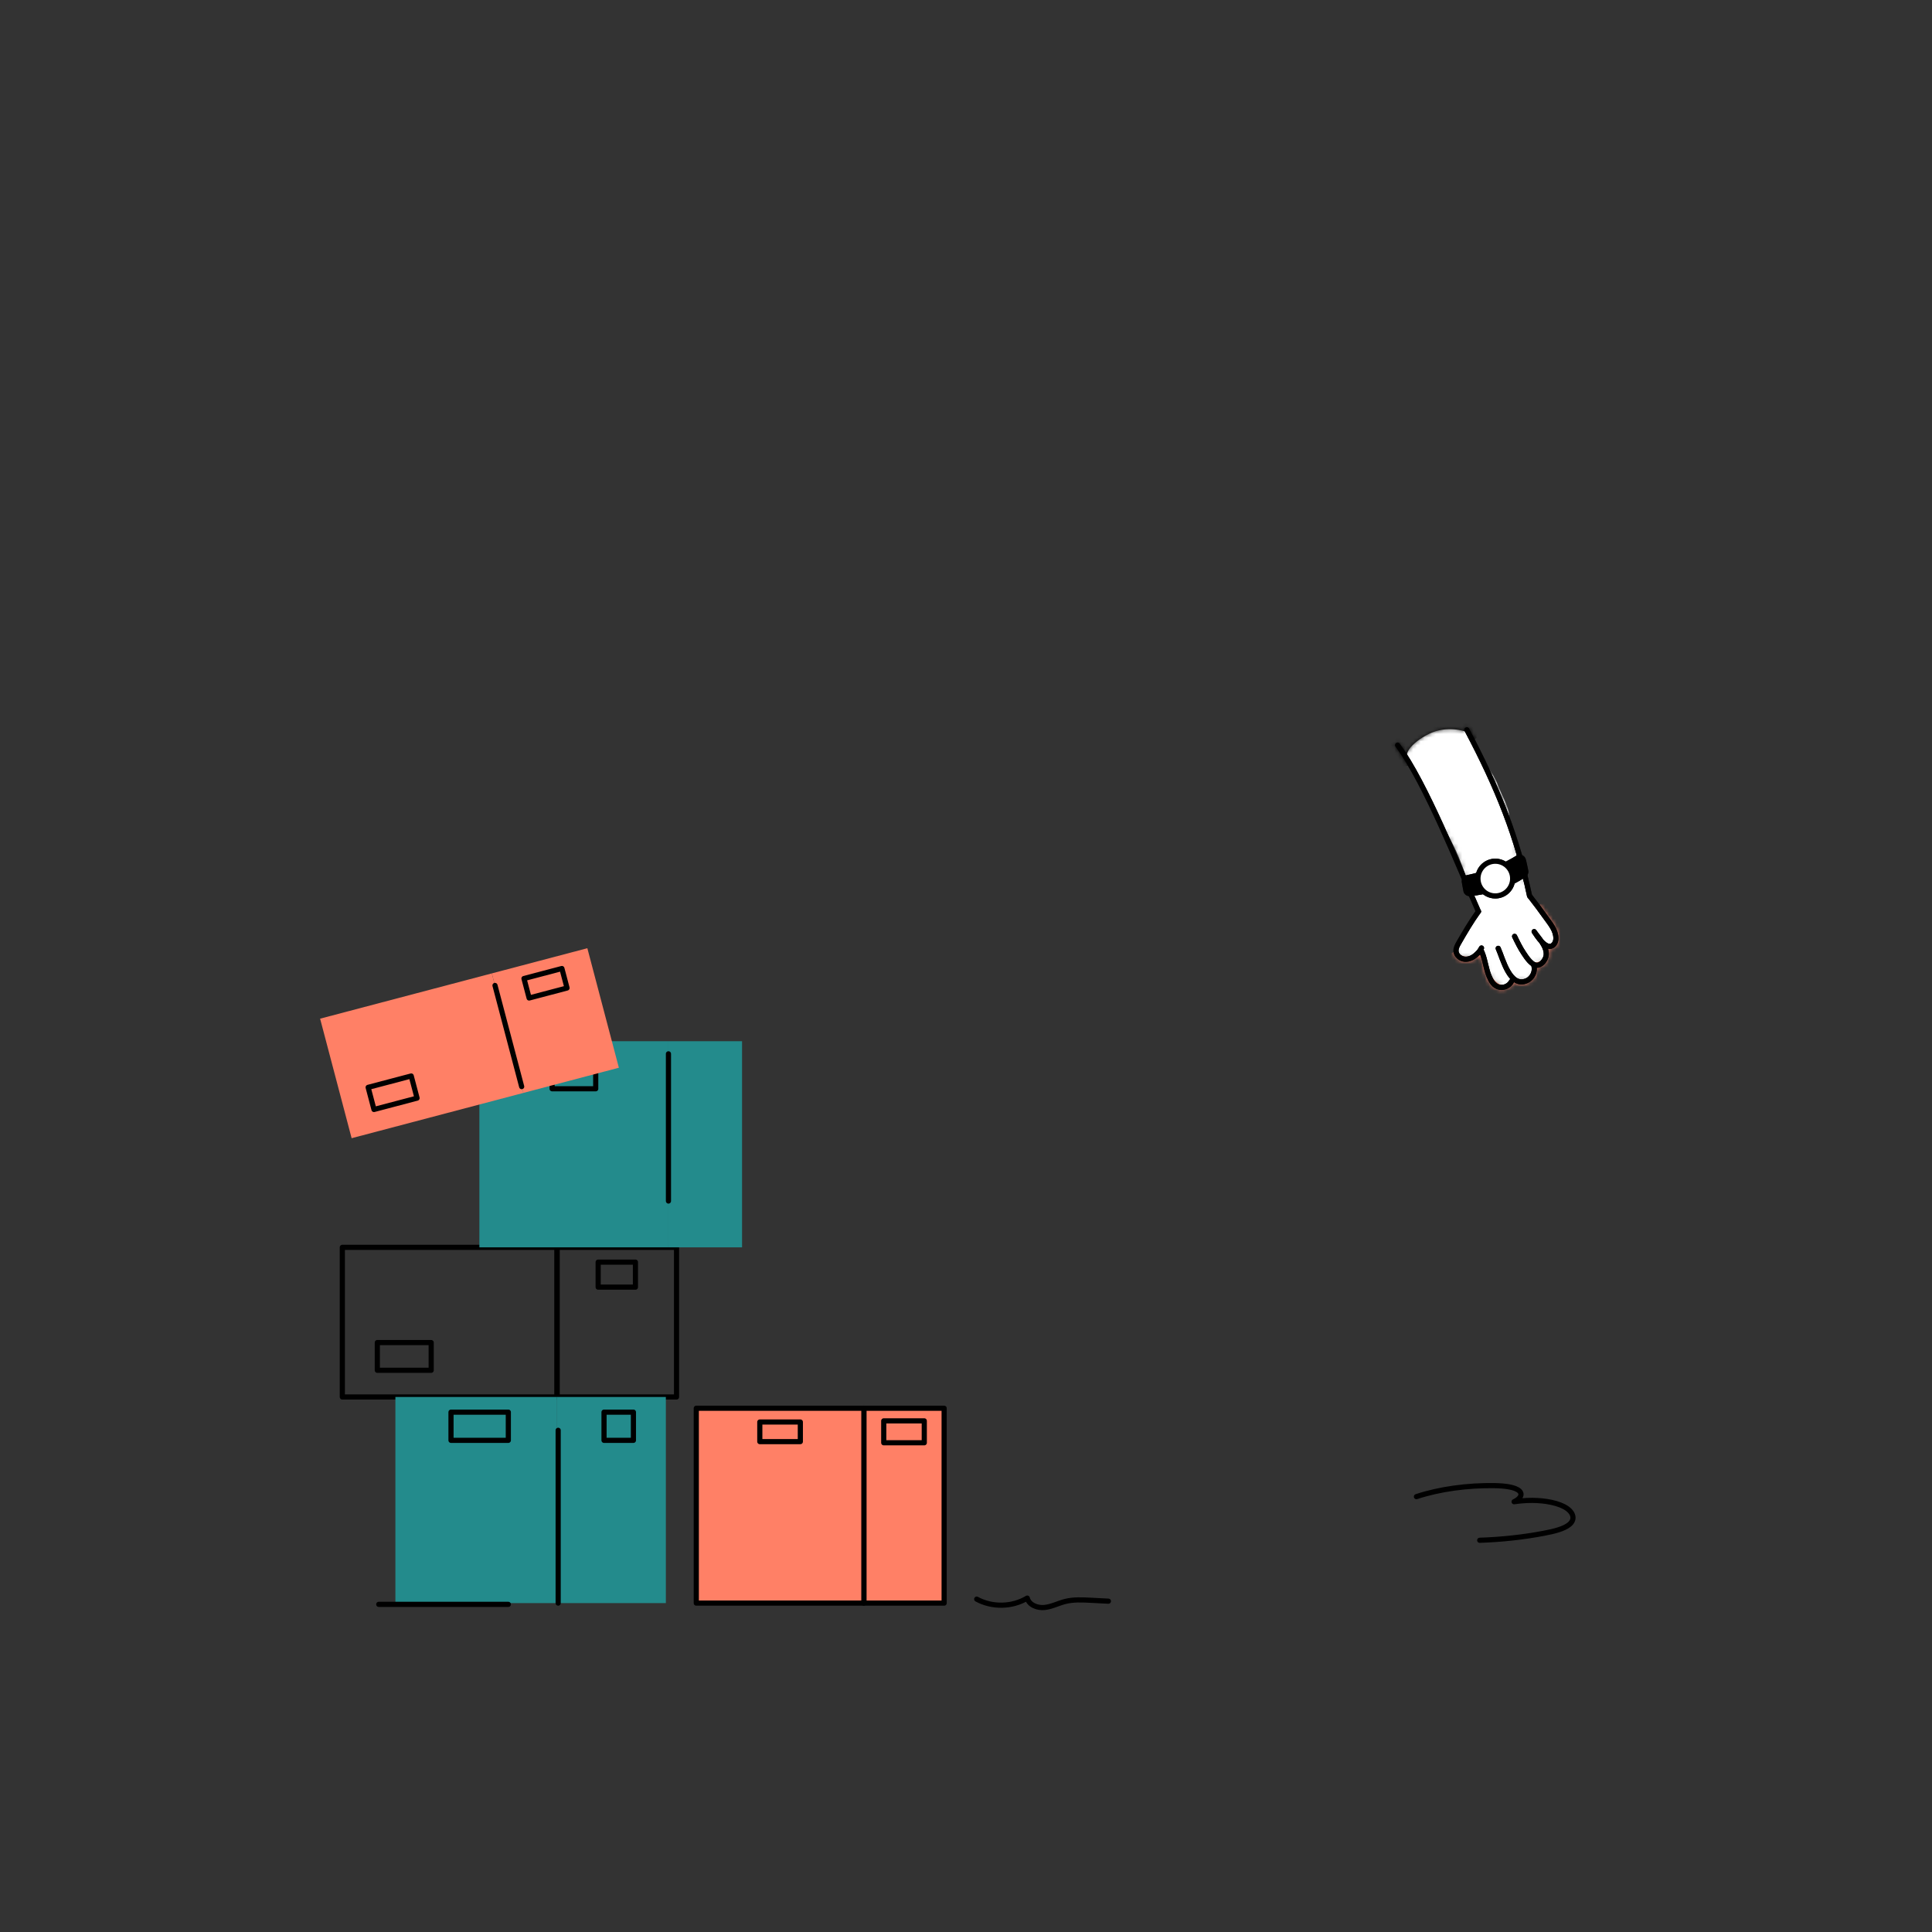 <svg xmlns="http://www.w3.org/2000/svg" xmlns:xlink="http://www.w3.org/1999/xlink" viewBox="0 0 512 512" width="512" height="512" preserveAspectRatio="xMidYMid meet" style="width: 100%; height: 100%; transform: translate3d(0px, 0px, 0px); content-visibility: visible;"><rect x="0" y="0" width="512" height="512" fill="#333333" stroke="none"/><defs><clipPath id="__lottie_element_65309"><rect width="512" height="512" x="0" y="0"/></clipPath><g id="__lottie_element_65313"><g transform="matrix(1,0,0,1,256,256)" opacity="1" style="display: block;"><g opacity="1" transform="matrix(1,0,0,1,-0,-0)"><g opacity="1" transform="matrix(1,0,-0,1,-0,-0)"><g opacity="1" transform="matrix(1,0,0,1,0,0)"><path fill="rgb(255,255,255)" fill-opacity="1" d=" M155.207,-11.113 C153.792,-13.314 151.912,-15.182 150.419,-17.331 C146.552,-22.897 145.839,-30.119 144.557,-36.489 C144.5,-36.772 144.256,-37.52 143.885,-38.563 C144.476,-41.37 142.011,-45.053 141.037,-47.789 C140.357,-49.7 139.072,-51.546 137.879,-53.379 C137.023,-55.201 136.306,-56.51 135.9,-56.828 C135.39,-57.863 134.812,-58.971 134.402,-59.956 C134.12,-60.634 134.315,-61.092 133.842,-61.561 C133.477,-61.923 132.488,-62.098 132.001,-62.238 C131.079,-62.504 130.129,-62.67 129.171,-62.734 C127.44,-62.85 125.686,-62.635 124.042,-62.08 C121.529,-61.232 115.376,-57.54 117.071,-54.447 C119.311,-50.359 121.663,-46.366 123.785,-42.203 C124.904,-40.009 125.859,-37.249 127.517,-35.249 C128.071,-34.147 128.626,-33.045 129.18,-31.943 C131.231,-27.866 132.335,-23.976 134.008,-19.807 C134.647,-18.215 135.349,-16.544 135.113,-14.845 C134.934,-13.558 134.233,-12.411 133.548,-11.307 C132.702,-9.944 131.856,-8.581 131.01,-7.218 C130.431,-6.286 129.829,-5.206 130.129,-4.15 C130.486,-2.893 132.035,-2.301 133.318,-2.551 C134.601,-2.801 135.668,-3.659 136.677,-4.489 C137.292,-2.209 137.915,0.091 139.018,2.179 C139.487,3.066 140.06,3.931 140.883,4.504 C141.706,5.078 142.824,5.312 143.731,4.883 C144.638,4.454 145.172,3.256 144.696,2.373 C145.65,3.657 147.65,4.008 148.984,3.125 C150.318,2.242 150.777,0.264 149.967,-1.116 C151.152,-0.709 152.581,-1.181 153.291,-2.213 C154.001,-3.245 153.93,-4.749 153.126,-5.71 C154.238,-4.903 155.935,-5.912 156.256,-7.247 C156.577,-8.582 155.949,-9.958 155.207,-11.113z"/></g><g opacity="1" transform="matrix(1,0,0,1,0,0)"><path fill="rgb(0,0,0)" fill-opacity="1" d=" M133.577,-18.509 C138.761,-19.018 144.067,-20.652 148.349,-23.654 C148.864,-24.015 149.132,-24.654 149.02,-25.272 C148.845,-26.236 148.598,-27.224 148.377,-28.204 C148.127,-29.314 146.863,-29.85 145.893,-29.255 C141.847,-26.772 137.366,-25.009 132.745,-24.083 C131.84,-23.902 131.23,-23.054 131.396,-22.146 C131.534,-21.395 131.668,-20.6 131.806,-19.857 C131.961,-19.022 132.732,-18.426 133.577,-18.509z"/></g><g opacity="1" transform="matrix(1,0,0,1,0,0)"><path fill="rgb(255,255,255)" fill-opacity="1" d=" M136.562,-20.45 C138.063,-18.401 140.94,-17.958 142.989,-19.459 C145.038,-20.96 145.481,-23.838 143.98,-25.887 C142.479,-27.936 139.602,-28.379 137.553,-26.878 C135.504,-25.377 135.061,-22.499 136.562,-20.45z"/><path stroke-linecap="round" stroke-linejoin="round" fill-opacity="0" stroke="rgb(0,0,0)" stroke-opacity="1" stroke-width="1.367" d=" M136.562,-20.45 C138.063,-18.401 140.94,-17.958 142.989,-19.459 C145.038,-20.96 145.481,-23.838 143.98,-25.887 C142.479,-27.936 139.602,-28.379 137.553,-26.878 C135.504,-25.377 135.061,-22.499 136.562,-20.45z"/></g><g opacity="1" transform="matrix(1,0,0,1,0,0)"><g opacity="1" transform="matrix(1,0,0,1,0,0)"><path stroke-linecap="round" stroke-linejoin="round" fill-opacity="0" stroke="rgb(0,0,0)" stroke-opacity="1" stroke-width="1.367" d=" M114.381,-58.524 C121.889,-48.419 130.759,-25.785 135.797,-14.455"/></g><g opacity="1" transform="matrix(1,0,0,1,0,0)"><path stroke-linecap="round" stroke-linejoin="round" fill-opacity="0" stroke="rgb(0,0,0)" stroke-opacity="1" stroke-width="1.367" d=" M149.355,-18.554 C146.066,-34.224 140.922,-47.111 132.733,-62.6"/></g><g opacity="1" transform="matrix(1,0,0,1,0,0)"><path stroke-linecap="round" stroke-linejoin="round" fill-opacity="0" stroke="rgb(0,0,0)" stroke-opacity="1" stroke-width="1.367" d=" M135.797,-14.455 C133.89,-11.808 132.22,-8.972 130.599,-6.147 C130.199,-5.45 129.792,-4.694 129.86,-3.893 C129.956,-2.766 131.044,-1.89 132.171,-1.794 C133.298,-1.698 134.404,-2.248 135.227,-3.024 C136.05,-3.8 136.033,-3.795 136.61,-4.768"/></g><g opacity="1" transform="matrix(1,0,0,1,0,0)"><path stroke-linecap="round" stroke-linejoin="round" fill-opacity="0" stroke="rgb(0,0,0)" stroke-opacity="1" stroke-width="1.367" d=" M149.554,-18.329 C150.963,-16.53 152.33,-14.698 153.656,-12.837 C154.829,-11.189 156.309,-9.502 156.336,-7.364 C156.346,-6.589 156.03,-5.762 155.359,-5.372 C153.573,-4.334 151.358,-7.937 150.567,-9.108 C151.767,-7.332 153.933,-5.286 153.766,-2.955 C153.687,-1.851 152.751,-0.454 151.596,-0.222 C150.032,0.092 148.563,-2.265 147.83,-3.351 C146.874,-4.767 146.127,-6.312 145.384,-7.85"/></g><g opacity="1" transform="matrix(1,0,0,1,0,0)"><path stroke-linecap="round" stroke-linejoin="round" fill-opacity="0" stroke="rgb(0,0,0)" stroke-opacity="1" stroke-width="1.367" d=" M150.501,-0.095 C150.93,1.422 150.121,3.192 148.692,3.858 C144.119,5.991 142.29,-1.938 141.037,-4.677"/></g><g opacity="1" transform="matrix(1,0,0,1,0,0)"><path stroke-linecap="round" stroke-linejoin="round" fill-opacity="0" stroke="rgb(0,0,0)" stroke-opacity="1" stroke-width="1.367" d=" M144.557,4.102 C144.171,4.829 143.468,5.38 142.669,5.579 C140.913,6.017 139.723,4.98 138.99,3.523 C137.753,1.065 137.761,-1.242 136.692,-3.778"/></g></g></g></g></g></g><filter id="__lottie_element_65331" filterUnits="objectBoundingBox" x="0%" y="0%" width="100%" height="100%"><feComponentTransfer in="SourceGraphic"><feFuncA type="table" tableValues="1.0 0.0"/></feComponentTransfer></filter><mask id="__lottie_element_65313_2" mask-type="alpha"><g filter="url(#__lottie_element_65331)"><rect width="512" height="512" x="0" y="0" fill="#ffffff" opacity="0"/><use xmlns:ns1="http://www.w3.org/1999/xlink" ns1:href="#__lottie_element_65313"/></g></mask></defs><g clip-path="url(#__lottie_element_65309)"><g mask="url(#__lottie_element_65313_2)" style="display: block;"><g transform="matrix(1,0,0,1,256,256)" opacity="1"><g opacity="1" transform="matrix(1,0,0,1,0,0)"><path stroke-linecap="round" stroke-linejoin="round" fill-opacity="0" stroke="rgb(0,0,0)" stroke-opacity="1" stroke-width="1.367" d=" M12.314,-67.228 C12.314,-67.228 25.067,-107.888 55.916,-110.84"/></g><g opacity="1" transform="matrix(1,0,0,1,0,0)"><path stroke-linecap="round" stroke-linejoin="round" fill-opacity="0" stroke="rgb(0,0,0)" stroke-opacity="1" stroke-width="1.367" d=" M18.862,-71.038 C21.325,-70.077 27.016,-67.239 27.097,-67.198 C31.51,-64.816 34.793,-60.792 38.826,-56.894"/></g><g opacity="1" transform="matrix(1,0,0,1,0,0)"><path stroke-linecap="round" stroke-linejoin="round" fill-opacity="0" stroke="rgb(0,0,0)" stroke-opacity="1" stroke-width="1.367" d=" M45.35,-87.605 C40.41,-61.915 39.895,-52.467 28.864,-28.74 C30.014,-28.199 31.151,-27.657 32.302,-27.116 C51.617,-18.02 78.234,-8.119 107.311,-14.116 C104.748,-20.312 94.91,-58.523 99.992,-77.034"/></g><g opacity="1" transform="matrix(1,0,0,1,0,0)"><path stroke-linecap="round" stroke-linejoin="round" fill-opacity="0" stroke="rgb(0,0,0)" stroke-opacity="1" stroke-width="1.367" d=" M101.054,-105.417 C94.977,-107.539 88.174,-108.778 80.522,-108.957"/></g><g opacity="1" transform="matrix(1,0,0,1,0,0)"><path stroke-linecap="round" stroke-linejoin="round" fill-opacity="0" stroke="rgb(0,0,0)" stroke-opacity="1" stroke-width="1.367" d=" M78.007,-100.436 C71.481,-96.068 62.284,-96.14 55.827,-100.61"/></g><g opacity="1" transform="matrix(1,0,0,1,0,0)"><path stroke-linecap="round" stroke-linejoin="round" fill-opacity="0" stroke="rgb(0,0,0)" stroke-opacity="1" stroke-width="1.367" d=" M75.612,-112.498 C76.445,-112.536 77.188,-112.569 78.009,-112.424 C78.83,-112.28 79.642,-111.936 80.204,-111.32 C81.256,-110.166 80.809,-108.847 79.922,-107.767 C79.339,-107.057 78.528,-106.575 77.705,-106.167 C72.466,-103.572 66.251,-103.532 60.567,-104.9 C59.503,-105.156 58.434,-105.466 57.51,-106.053 C56.405,-106.755 55.476,-108.143 55.474,-109.493 C55.472,-110.886 56.925,-112.101 58.086,-112.6 C59.421,-113.174 60.916,-113.236 62.369,-113.223"/></g><g opacity="1" transform="matrix(1,0,0,1,0,0)"><path stroke-linecap="round" stroke-linejoin="round" fill-opacity="0" stroke="rgb(0,0,0)" stroke-opacity="1" stroke-width="1.367" d=" M24.95,-79.621 C24.95,-79.621 36.131,-74.888 41.536,-67.228"/></g><g opacity="1" transform="matrix(1,0,0,1,0,0)"><path stroke-linecap="round" stroke-linejoin="round" fill-opacity="0" stroke="rgb(0,0,0)" stroke-opacity="1" stroke-width="1.367" d=" M98.276,-114.45 C111.852,-111.335 124.234,-103.265 132.564,-92.102"/></g><g opacity="1" transform="matrix(1,0,0,1,0,0)"><path stroke-linecap="round" stroke-linejoin="round" fill-opacity="0" stroke="rgb(0,0,0)" stroke-opacity="1" stroke-width="1.367" d=" M115.376,-118.376 C120.817,-116.175 125.543,-112.242 128.695,-107.291"/></g><g opacity="1" transform="matrix(0.997,-0.076,0.076,0.997,1.228,7.853)"><g opacity="1" transform="matrix(1,0,0,1,0,0)"><path stroke-linecap="round" stroke-linejoin="round" fill-opacity="0" stroke="rgb(0,0,0)" stroke-opacity="1" stroke-width="1.367" d=" M62.296,-5.109 C60.847,31.079 60.391,84.28 63.866,120.093 C64.046,121.964 64.884,123.676 66.265,124.843 C71.204,129.016 77.576,131.457 84.206,131.626 C90.181,131.79 95.296,129.36 100.627,126.615 C103.33,125.215 105.117,122.459 105.214,119.483 C105.214,119.483 102.448,-13.255 102.448,-13.255"/></g><g opacity="1" transform="matrix(0.986,-0.167,0.167,0.986,-21.055,16.405)"><g opacity="1" transform="matrix(1,0,0,1,0,0)"><path stroke-linecap="round" stroke-linejoin="round" fill-opacity="0" stroke="rgb(0,0,0)" stroke-opacity="1" stroke-width="1.367" d=" M64.017,145.443 C64.017,145.443 64.018,145.443 64.006,145.446"/></g><g opacity="1" transform="matrix(1,0,0,1,0,0)"><path stroke-linecap="round" stroke-linejoin="round" fill-opacity="0" stroke="rgb(0,0,0)" stroke-opacity="1" stroke-width="1.367" d=" M96.417,136.953 C97.199,137.473 97.942,137.829 98.373,138.74 C99.023,140.114 99.89,142.03 100.268,143.398 C100.782,145.26 100.557,145.764 98.844,146.552 C97.132,147.34 94.993,147.653 93.034,147.865 C89.062,148.295 84.641,148.875 81.113,146.869 C78.006,145.102 79.027,142.386 79.024,139.509 C79.023,138.706 79.308,138.173 79.662,137.517 C80.016,136.861 80.995,136.608 82.298,136.47"/></g><g opacity="1" transform="matrix(1,0,0,1,0,0)"><path stroke-linecap="round" stroke-linejoin="round" fill-opacity="0" stroke="rgb(0,0,0)" stroke-opacity="1" stroke-width="1.367" d=" M100.705,144.673 C103.738,146.697 107.082,150.65 108.044,154.254 C108.997,157.821 105.3,160.807 102.327,162.192 C97.917,164.246 93.614,163.885 88.988,164.204 C82.551,164.648 76.477,167.19 71.113,168.896 C66.786,170.272 61.842,171.43 57.323,170.338 C53.239,169.351 47.979,165.909 47.361,161.448 C46.907,158.169 48.709,154.698 51.652,153.183 C55.538,151.183 60.207,152.603 64.577,152.682 C70.056,152.781 75.539,150.565 79.411,146.687"/></g><g opacity="1" transform="matrix(1,0,0,1,0,0)"><path stroke-linecap="round" stroke-linejoin="round" fill-opacity="0" stroke="rgb(0,0,0)" stroke-opacity="1" stroke-width="1.367" d=" M107.739,158.949 C108.72,162.184 107.347,164.661 104.666,166.385 C102.225,167.954 98.925,168.946 96.045,169.208 C92.876,169.496 89.72,168.789 86.551,168.843 C82.404,168.914 78.394,170.268 74.504,171.707 C67.457,174.314 60.311,177.111 53.361,172.648 C50.069,170.534 49.179,168.837 49.022,165.158"/></g><g opacity="1" transform="matrix(1,0,0,1,0,0)"><path stroke-linecap="round" stroke-linejoin="round" fill-opacity="0" stroke="rgb(0,0,0)" stroke-opacity="1" stroke-width="1.367" d=" M75.192,153.85 C73.644,153.308 72.827,152.582 72.255,151.033"/></g><g opacity="1" transform="matrix(1,0,0,1,0,0)"><path stroke-linecap="round" stroke-linejoin="round" fill-opacity="0" stroke="rgb(0,0,0)" stroke-opacity="1" stroke-width="1.367" d=" M69.447,156.167 C67.588,154.871 67.705,154.654 67.926,152.456"/></g><g opacity="1" transform="matrix(1,0,0,1,0,0)"><path stroke-linecap="round" stroke-linejoin="round" fill-opacity="0" stroke="rgb(0,0,0)" stroke-opacity="1" stroke-width="1.367" d=" M72.255,151.033 C72.225,151.064 72.296,150.999 72.255,151.033 C69.319,153.646 64.61,150.365 61.625,149.2 C60.26,148.662 59.531,148.324 58.707,147.355 C58.676,147.325 58.656,147.294 58.636,147.261 C57.881,146.326 58.011,145.275 58.926,144.537 C59.885,143.777 61.046,144.066 62.087,144.53 C62.733,144.826 63.378,145.121 64.006,145.446 C64.018,145.443 64.017,145.443 64.017,145.443 C66.584,146.716 69.884,149.432 72.255,151.033z"/></g><g opacity="1" transform="matrix(1,0,0,1,0,0)"><path stroke-linecap="round" stroke-linejoin="round" fill-opacity="0" stroke="rgb(0,0,0)" stroke-opacity="1" stroke-width="1.367" d=" M72.221,150.389 C71.943,150.194 71.652,150.002 71.374,149.807 C71.487,149.707 71.588,149.611 71.684,149.491 C71.861,149.783 72.041,150.086 72.221,150.389z"/></g><g opacity="1" transform="matrix(1,0,0,1,0,0)"><path stroke-linecap="round" stroke-linejoin="round" fill-opacity="0" stroke="rgb(0,0,0)" stroke-opacity="1" stroke-width="1.367" d=" M72.255,151.033 C71.194,149.134 69.831,145.68 69.317,143.644 C69.07,142.667 68.881,141.676 68.763,140.62 C68.672,139.841 68.714,138.946 69.728,138.862 C70.734,138.793 71.452,139.355 71.795,140.483 C72.011,141.16 72.238,141.883 72.438,142.6 C73.138,145.024 74.095,149.063 72.255,151.033z"/></g><g opacity="1" transform="matrix(1,0,0,1,0,0)"><path stroke-linecap="round" stroke-linejoin="round" fill-opacity="0" stroke="rgb(0,0,0)" stroke-opacity="1" stroke-width="1.367" d=" M81.07,131.375 C81.681,134.164 81.885,137.296 83.943,138.82 C84.373,139.141 84.903,139.413 85.547,139.648 C88.366,140.679 94.877,140.634 95.658,136.826 C95.754,136.386 95.776,135.778 95.772,135.114 C95.77,133.539 95.773,130.503 95.504,129.095"/></g></g><g opacity="1" transform="matrix(1,0,0,1,0,0)"><path stroke-linecap="round" stroke-linejoin="round" fill-opacity="0" stroke="rgb(0,0,0)" stroke-opacity="1" stroke-width="1.367" d=" M63.551,114.732 C71.524,118.102 80.758,118.379 88.919,115.493"/></g></g><g opacity="1" transform="matrix(1,0,0,1,0,0)"><g opacity="1" transform="matrix(1,0,0,1,0,0)"><path stroke-linecap="round" stroke-linejoin="round" fill-opacity="0" stroke="rgb(0,0,0)" stroke-opacity="1" stroke-width="1.367" d=" M31.238,-27.619 C21.284,7.927 3.898,74.966 -1.181,111.039 C-1.448,112.923 -0.873,114.652 0.031,116.176 C6.502,127.084 24.16,125.937 29.992,124.192 C32.951,123.299 35.34,120.897 36.137,117.97 C36.137,117.97 53.992,43.755 53.992,43.755 C57.634,27.218 62.162,12.116 62.162,12.116"/></g><g opacity="1" transform="matrix(1,0,0,1,0,0)"><g opacity="1" transform="matrix(1,0,0,1,0,0)"><path stroke-linecap="round" stroke-linejoin="round" fill-opacity="0" stroke="rgb(0,0,0)" stroke-opacity="1" stroke-width="1.367" d=" M-11.752,131.482 C-11.752,131.482 -11.752,131.483 -11.764,131.482"/></g><g opacity="1" transform="matrix(1,0,0,1,0,0)"><path stroke-linecap="round" stroke-linejoin="round" fill-opacity="0" stroke="rgb(0,0,0)" stroke-opacity="1" stroke-width="1.367" d=" M21.74,131.756 C22.359,132.462 22.983,133 23.161,133.992 C23.429,135.488 23.766,137.564 23.773,138.983 C23.783,140.915 23.433,141.343 21.574,141.656 C19.715,141.969 17.57,141.712 15.623,141.404 C11.677,140.78 7.258,140.185 4.377,137.327 C1.839,134.809 3.534,132.455 4.283,129.677 C4.492,128.901 4.907,128.461 5.42,127.92 C5.933,127.379 6.618,127.47 7.293,127.539"/></g><g opacity="1" transform="matrix(1,0,0,1,0,0)"><path stroke-linecap="round" stroke-linejoin="round" fill-opacity="0" stroke="rgb(0,0,0)" stroke-opacity="1" stroke-width="1.367" d=" M23.862,140.328 C26.26,143.075 28.455,147.764 28.442,151.494 C28.429,155.186 24.08,157.102 20.848,157.662 C16.055,158.492 11.996,157.02 7.447,156.118 C1.118,154.864 -5.41,155.729 -11.033,155.974 C-15.569,156.171 -20.645,155.998 -24.721,153.763 C-28.405,151.743 -32.582,147.046 -32.013,142.578 C-31.594,139.294 -28.947,136.414 -25.71,135.721 C-21.436,134.806 -17.302,137.398 -13.104,138.616 C-7.842,140.143 -1.97,139.437 2.781,136.706"/></g><g opacity="1" transform="matrix(1,0,0,1,0,0)"><path stroke-linecap="round" stroke-linejoin="round" fill-opacity="0" stroke="rgb(0,0,0)" stroke-opacity="1" stroke-width="1.367" d=" M26.92,155.946 C27.022,159.325 25.048,161.358 22.01,162.321 C19.244,163.198 15.799,163.292 12.951,162.792 C9.817,162.242 6.955,160.735 3.882,159.959 C-0.14,158.943 -4.363,159.203 -8.494,159.575 C-15.978,160.249 -23.607,161.082 -29.149,154.957 C-31.774,152.056 -32.189,150.185 -31.379,146.593"/></g><g opacity="1" transform="matrix(1,0,0,1,0,0)"><path stroke-linecap="round" stroke-linejoin="round" fill-opacity="0" stroke="rgb(0,0,0)" stroke-opacity="1" stroke-width="1.367" d=" M-3.163,142.517 C-4.516,141.589 -5.115,140.675 -5.262,139.031"/></g><g opacity="1" transform="matrix(1,0,0,1,0,0)"><path stroke-linecap="round" stroke-linejoin="round" fill-opacity="0" stroke="rgb(0,0,0)" stroke-opacity="1" stroke-width="1.367" d=" M-9.314,143.253 C-10.769,141.516 -10.6,141.338 -9.812,139.274"/></g><g opacity="1" transform="matrix(1,0,0,1,0,0)"><path stroke-linecap="round" stroke-linejoin="round" fill-opacity="0" stroke="rgb(0,0,0)" stroke-opacity="1" stroke-width="1.367" d=" M-5.262,139.031 C-5.299,139.053 -5.213,139.009 -5.262,139.031 C-8.779,140.786 -12.466,136.389 -15.043,134.484 C-16.22,133.608 -16.836,133.09 -17.378,131.94 C-17.4,131.903 -17.411,131.866 -17.422,131.83 C-17.906,130.73 -17.506,129.75 -16.43,129.277 C-15.306,128.794 -14.26,129.376 -13.377,130.096 C-12.831,130.55 -12.285,131.005 -11.764,131.482 C-11.752,131.483 -11.752,131.482 -11.752,131.482 C-9.607,133.381 -7.132,136.866 -5.262,139.031z"/></g><g opacity="1" transform="matrix(1,0,0,1,0,0)"><path stroke-linecap="round" stroke-linejoin="round" fill-opacity="0" stroke="rgb(0,0,0)" stroke-opacity="1" stroke-width="1.367" d=" M-5.127,138.401 C-5.345,138.14 -5.574,137.879 -5.792,137.618 C-5.657,137.551 -5.534,137.484 -5.41,137.393 C-5.315,137.721 -5.221,138.061 -5.127,138.401z"/></g><g opacity="1" transform="matrix(1,0,0,1,0,0)"><path stroke-linecap="round" stroke-linejoin="round" fill-opacity="0" stroke="rgb(0,0,0)" stroke-opacity="1" stroke-width="1.367" d=" M-5.262,139.031 C-5.789,136.92 -6.203,133.231 -6.167,131.131 C-6.15,130.123 -6.073,129.118 -5.911,128.068 C-5.796,127.292 -5.521,126.439 -4.52,126.623 C-3.531,126.819 -2.984,127.549 -2.948,128.727 C-2.917,129.437 -2.887,130.194 -2.881,130.939 C-2.839,133.462 -2.971,137.61 -5.262,139.031z"/></g><g opacity="1" transform="matrix(1,0,0,1,0,0)"><path stroke-linecap="round" stroke-linejoin="round" fill-opacity="0" stroke="rgb(0,0,0)" stroke-opacity="1" stroke-width="1.367" d=" M8.431,123.146 C8.292,125.998 7.624,128.289 9.212,130.298 C9.543,130.72 9.984,131.121 10.544,131.516 C12.996,133.248 19.292,134.907 21.041,131.435 C21.249,131.035 21.428,130.453 21.598,129.812 C22.008,128.292 22.252,126.662 22.64,125.681"/></g></g><g opacity="1" transform="matrix(1,0,0,1,0,0)"><path stroke-linecap="round" stroke-linejoin="round" fill-opacity="0" stroke="rgb(0,0,0)" stroke-opacity="1" stroke-width="1.367" d=" M-0.418,105.971 C4.972,109.498 11.309,111.564 17.742,111.891"/></g></g><g opacity="1" transform="matrix(0.999,0.046,-0.046,0.999,-2.782,-1.613)"><g opacity="1" transform="matrix(1,0,0,1,0,0)"><path stroke-linecap="round" stroke-linejoin="round" fill-opacity="0" stroke="rgb(0,0,0)" stroke-opacity="1" stroke-width="1.367" d=" M-27.59,-68.588 C-20.031,-62.97 -12.38,-57.469 -4.487,-52.328 C-0.572,-49.778 3.471,-47.45 7.429,-44.973 C10.794,-42.867 14.519,-40.31 18.721,-41.215 C22.884,-42.111 25.483,-46.145 27.618,-49.829 C29.757,-53.518 31.895,-57.209 34.034,-60.898"/></g><g opacity="1" transform="matrix(0.999,0.04,-0.04,0.999,-3.027,1.167)"><g opacity="1" transform="matrix(1,0,0,1,0,0)"><path stroke-linecap="round" stroke-linejoin="round" fill-opacity="0" stroke="rgb(0,0,0)" stroke-opacity="1" stroke-width="1.367" d=" M-40.76,-77.71 C-37.9,-77.2 -34.06,-77.91 -32.26,-78.21"/></g><g opacity="1" transform="matrix(1,0,0,1,0,0)"><path stroke-linecap="round" stroke-linejoin="round" fill-opacity="0" stroke="rgb(0,0,0)" stroke-opacity="1" stroke-width="1.367" d=" M-40.163,-77.892 C-41.056,-77.853 -41.915,-78.24 -42.802,-78.368 C-43.689,-78.496 -44.767,-78.239 -45.079,-77.397 C-45.369,-76.615 -44.85,-75.759 -44.27,-75.152 C-42.426,-73.223 -40.137,-72.731 -37.62,-72.481 C-32.072,-71.93 -26.738,-73.244 -21.174,-73.159"/></g><g opacity="1" transform="matrix(1,0,0,1,0,0)"><path fill="rgb(35,139,140)" fill-opacity="1" d=" M45.24,-34.15 C45.24,-34.15 -15.31,-31.95 -15.31,-31.95 C-28.28,-41.58 -35.07,-60.59 -38.6,-78.49 C-38.46,-78.63 -38.33,-78.79 -38.23,-78.97 C-37.56,-80.13 -38.14,-81.72 -39.17,-82.6 C-39.24,-82.66 -39.31,-82.72 -39.39,-82.77 C-39.47,-83.21 -39.54,-83.65 -39.61,-84.09 C-39.37,-84.23 -39.14,-84.42 -38.92,-84.67 C-37.95,-85.76 -37.85,-87.5 -38.6,-88.77 C-39.12,-89.66 -39.71,-90.31 -40.58,-90.7 C-40.59,-90.76 -40.6,-90.82 -40.6,-90.87 C-39.48,-90.69 -38.61,-90.73 -37.84,-91.67 C-36.82,-92.94 -36.81,-94.95 -37.84,-96.25 C-38.66,-97.3 -40.08,-97.8 -41.37,-97.59 C-42.63,-110.47 -42.42,-119.88 -42.42,-119.88 C-42.42,-119.88 21.59,-119.88 21.59,-119.88 C16.06,-89.87 27.77,-61.7 45.24,-34.15z"/></g><g opacity="1" transform="matrix(1,0,0,1,0,0)"><path stroke-linecap="round" stroke-linejoin="round" fill-opacity="0" stroke="rgb(0,0,0)" stroke-opacity="1" stroke-width="1.367" d=" M-42.946,-78.23 C-42.136,-77.896 -41.269,-77.65 -40.402,-77.718 C-39.535,-77.786 -38.665,-78.21 -38.23,-78.965 C-37.558,-80.132 -38.137,-81.717 -39.168,-82.602 C-40.199,-83.486 -41.561,-83.841 -42.87,-84.17 C-40.864,-83.575 -39.883,-83.591 -38.918,-84.675 C-37.953,-85.759 -37.853,-87.5 -38.597,-88.768 C-39.341,-90.036 -40.206,-90.807 -41.84,-91.082 C-40.099,-90.766 -38.871,-90.396 -37.845,-91.669 C-36.819,-92.942 -36.815,-94.95 -37.836,-96.252 C-38.857,-97.554 -40.8,-98.018 -42.27,-97.311 C-43.289,-96.821 -43.896,-95.879 -44.104,-94.757 C-44.312,-93.635 -43.914,-92.412 -43.084,-91.622 C-44.648,-91.214 -45.863,-89.731 -45.967,-88.101 C-46.071,-86.471 -45.056,-84.816 -43.559,-84.173 C-44.747,-83.589 -45.501,-82.222 -45.371,-80.887 C-45.241,-79.552 -44.181,-78.739 -42.946,-78.23z"/></g></g></g><g opacity="1" transform="matrix(1,0.015,-0.015,1,-1.659,-1.061)"><g opacity="1" transform="matrix(1,0,0,1,0,0)"><path fill="rgb(0,0,0)" fill-opacity="1" d=" M67.36,-153.25 C66.97,-152.98 66.55,-152.74 66.13,-152.53 C64.44,-151.7 62.54,-151.32 60.67,-151.47 C59.82,-151.53 59.25,-151.7 58.67,-152.35 C58,-153.1 58.08,-154.23 58.48,-155.09 C58.55,-155.23 58.62,-155.37 58.7,-155.5 C61.15,-155.58 64.01,-155.11 67.2,-153.34 C67.25,-153.31 67.31,-153.28 67.36,-153.25z"/><path stroke-linecap="round" stroke-linejoin="round" fill-opacity="0" stroke="rgb(0,0,0)" stroke-opacity="1" stroke-width="1.367" d=" M67.36,-153.25 C66.97,-152.98 66.55,-152.74 66.13,-152.53 C64.44,-151.7 62.54,-151.32 60.67,-151.47 C59.82,-151.53 59.25,-151.7 58.67,-152.35 C58,-153.1 58.08,-154.23 58.48,-155.09 C58.55,-155.23 58.62,-155.37 58.7,-155.5 C61.15,-155.58 64.01,-155.11 67.2,-153.34 C67.25,-153.31 67.31,-153.28 67.36,-153.25z"/></g><g opacity="1" transform="matrix(1,0,0,1,0,0)"><path fill="rgb(0,0,0)" fill-opacity="1" d=" M61.5,-154.77 C61.5,-154.77 59.21,-149.54 59.21,-149.54 C57.43,-151.91 52.83,-151.59 50.15,-154.03 C51.35,-153.49 54.37,-155.36 58.7,-155.5 C58.7,-155.5 61.5,-154.77 61.5,-154.77z"/><path stroke-linecap="round" stroke-linejoin="round" fill-opacity="0" stroke="rgb(0,0,0)" stroke-opacity="1" stroke-width="1.367" d=" M61.5,-154.77 C61.5,-154.77 59.21,-149.54 59.21,-149.54 C57.43,-151.91 52.83,-151.59 50.15,-154.03 C51.35,-153.49 54.37,-155.36 58.7,-155.5 C58.7,-155.5 61.5,-154.77 61.5,-154.77z"/></g><g opacity="1" transform="matrix(1,0,0,1,0,0)"><path stroke-linecap="round" stroke-linejoin="round" fill-opacity="0" stroke="rgb(0,0,0)" stroke-opacity="1" stroke-width="1.367" d=" M76,-117.96 C76,-117.95 76,-117.93 76,-117.92 C76.11,-116.21 76,-114.49 75.67,-112.81 C75.5,-111.97 75.39,-110.68 74.77,-110.03 C74.26,-109.5 73.35,-109.01 72.68,-108.72 C70.95,-107.98 68.98,-108.03 67.11,-108.25 C65.94,-108.4 64.74,-108.62 63.76,-109.28 C63.38,-109.53 63.1,-109.81 62.89,-110.12 C61.97,-111.43 62.49,-113.13 62.81,-114.77 C63.03,-115.9 63.49,-118.25 63.62,-118.95 C63.66,-119.16 63.69,-119.32 63.71,-119.44"/></g><g opacity="1" transform="matrix(1,0,0,1,0,0)"><path stroke-linecap="round" stroke-linejoin="round" fill-opacity="0" stroke="rgb(0,0,0)" stroke-opacity="1" stroke-width="1.367" d=" M62.15,-154.6 C57.97,-149.61 57.36,-142.76 57.1,-136.54 C56.85,-130.87 56.94,-124.43 61.43,-121 C64.02,-119.02 67.03,-117.41 70.33,-117.12 C73.12,-116.88 75.83,-117.67 78.27,-118.98 C83.1,-121.57 87.26,-125.67 90.76,-129.81"/></g><g opacity="1" transform="matrix(1,0,0,1,0,0)"><path fill="rgb(0,0,0)" fill-opacity="1" d=" M106.49,-143.83 C106.29,-139.02 101.74,-136.95 101.74,-136.95 C101.55,-146.11 91.34,-141.12 90.16,-136.62 C88.99,-132.12 85.59,-130.39 84.53,-131.89 C83.39,-133.5 88.96,-139.28 85.22,-141.85 C83.77,-142.85 83.53,-144.31 83.79,-145.71 C87.88,-144.81 92.44,-144.75 97.74,-146.23 C97.74,-146.23 106.06,-142.6 106.06,-142.6 C106.06,-142.6 106.24,-143.04 106.49,-143.83z"/></g><g opacity="1" transform="matrix(1,0,0,1,0,0)"><path stroke-linecap="round" stroke-linejoin="round" fill-opacity="0" stroke="rgb(0,0,0)" stroke-opacity="1" stroke-width="1.367" d=" M94.925,-133.75 C95.47,-133.928 95.961,-134.092 96.206,-134.658 C96.451,-135.223 96.235,-135.693 95.992,-136.212"/></g><g opacity="1" transform="matrix(1,0,0,1,0,0)"><path fill="rgb(0,0,0)" fill-opacity="1" d=" M101.341,-133.371 C100.767,-131.353 99.121,-129.674 97.114,-129.06 C96.204,-128.723 95.219,-128.696 94.273,-128.877 C93.299,-129.063 92.517,-129.688 91.602,-129.926 C90.973,-130.09 91.123,-130.045 90.706,-129.533 C90.355,-129.102 90.007,-128.669 89.645,-128.247 C89.414,-127.978 87.93,-126.015 87.635,-126.083 C90.661,-125.39 94.104,-124.898 96.744,-126.78 C98.783,-128.233 100.653,-130.953 101.341,-133.371z"/></g><g opacity="1" transform="matrix(1,0,0,1,0,0)"><g opacity="1" transform="matrix(1,0,0,1,0,0)"><path stroke-linecap="round" stroke-linejoin="round" fill-opacity="0" stroke="rgb(0,0,0)" stroke-opacity="1" stroke-width="1.367" d=" M49.73,-154.44 C49.86,-154.29 50,-154.15 50.15,-154.03 C49.97,-154.1 49.83,-154.24 49.73,-154.44z"/></g><g opacity="1" transform="matrix(1,0,0,1,0,0)"><path stroke-linecap="round" stroke-linejoin="round" fill-opacity="0" stroke="rgb(0,0,0)" stroke-opacity="1" stroke-width="1.367" d=" M49.73,-154.44 C49.71,-154.48 49.7,-154.52 49.68,-154.56 C49.25,-155.78 54.97,-159.89 65.49,-160.07 C65.49,-160.07 65.49,-160.07 65.49,-160.08 C65.67,-160.69 71.31,-179.79 92.76,-173.86 C112.97,-168.27 108.15,-148.92 106.49,-143.83 C106.24,-143.04 106.06,-142.6 106.06,-142.6 C106.06,-142.6 97.74,-146.23 97.74,-146.23 C92.44,-144.75 87.88,-144.81 83.79,-145.71 C83.79,-145.71 83.79,-145.72 83.79,-145.72 C77.56,-147.1 72.41,-150.43 67.36,-153.25 C67.36,-153.25 61.5,-154.77 61.5,-154.77"/></g><g opacity="1" transform="matrix(1,0,0,1,0,0)"><path stroke-linecap="round" stroke-linejoin="round" fill-opacity="0" stroke="rgb(0,0,0)" stroke-opacity="1" stroke-width="1.367" d=" M100.235,-170.438 C100.235,-170.438 106.541,-159.863 97.905,-146.256"/></g><g opacity="1" transform="matrix(1,0,0,1,0,0)"><path fill="rgb(0,0,0)" fill-opacity="1" d=" M89.802,-164.415 C89.382,-161.583 86.921,-159.429 84.312,-159.611 C81.703,-159.793 79.94,-162.241 80.359,-165.073 C80.779,-167.905 83.224,-170.06 85.833,-169.878 C88.442,-169.696 90.222,-167.247 89.802,-164.415z"/></g><g opacity="1" transform="matrix(1,0,0,1,0,0)"><path stroke-linecap="round" stroke-linejoin="round" fill-opacity="0" stroke="rgb(0,0,0)" stroke-opacity="1" stroke-width="1.367" d=" M65.384,-160.087 C74.915,-159.669 90.863,-153.671 98.092,-147.446"/></g></g><g opacity="1" transform="matrix(1,0,0,1,-0.228,0.464)"><g opacity="1" transform="matrix(1,0,0,1,0,0)"><path stroke-linecap="round" stroke-linejoin="round" fill-opacity="0" stroke="rgb(0,0,0)" stroke-opacity="1" stroke-width="1.367" d=" M68.667,-133.441 C67.965,-133.738 67.2,-133.994 66.603,-134.478 C66.005,-134.962 65.709,-135.706 65.792,-136.413 C65.875,-137.12 66.366,-137.457 66.706,-137.968 C68.009,-139.926 68.896,-141.867 69.498,-144.129"/></g><g opacity="1" transform="matrix(1,0,0,1,0,0)"><path stroke-linecap="round" stroke-linejoin="round" fill-opacity="0" stroke="rgb(0,0,0)" stroke-opacity="1" stroke-width="1.367" d=" M73.751,-145.232 C76.12,-145.135 78.448,-144.221 80.249,-142.68"/></g><g opacity="1" transform="matrix(1,0,0,1,0,0)"><path stroke-linecap="round" stroke-linejoin="round" fill-opacity="0" stroke="rgb(0,0,0)" stroke-opacity="1" stroke-width="1.367" d=" M59.651,-147.562 C61.253,-148.007 62.977,-148 64.575,-147.543"/></g><g opacity="1" transform="matrix(1,0,0,1,0.561,0.756)"><path fill="rgb(0,0,0)" fill-opacity="1" d=" M72.191,-137.344 C72.102,-136.295 72.138,-134.764 73.448,-134.653 C74.758,-134.542 75.053,-136.046 75.143,-137.095 C75.233,-138.144 75.195,-139.675 73.885,-139.786 C72.575,-139.897 72.28,-138.393 72.191,-137.344z"/></g><g opacity="1" transform="matrix(1,0,0,1,0.561,0.756)"><path fill="rgb(0,0,0)" fill-opacity="1" d=" M60.135,-140.15 C60.043,-139.1 60.077,-137.57 61.388,-137.459 C62.699,-137.348 63,-138.85 63.092,-139.9 C63.184,-140.95 63.149,-142.48 61.839,-142.591 C60.529,-142.702 60.228,-141.2 60.135,-140.15z"/></g><g opacity="1" transform="matrix(1,0,0,1,0,0)"><path stroke-linecap="round" stroke-linejoin="round" fill-opacity="0" stroke="rgb(0,0,0)" stroke-opacity="1" stroke-width="1.367" d=" M75.026,-129.3 C73.841,-127.437 72.529,-126.486 70.391,-125.935"/></g></g></g><g opacity="1" transform="matrix(1,0,0,1,-0,-0)"><g opacity="1" transform="matrix(1,0,0,1,0,0)"><path stroke-linecap="round" stroke-linejoin="round" fill-opacity="0" stroke="rgb(0,0,0)" stroke-opacity="1" stroke-width="1.367" d=" M99.988,-77.035 C102.27,-68.73 104.683,-62.6 106.509,-54.227 C115.844,-62.036 127.6,-66.829 139.704,-66.792 C131.188,-84.485 119.445,-98.995 101.054,-105.417"/></g><g opacity="1" transform="matrix(1,0,0,1,0,0)"><path fill="rgb(0,0,0)" fill-opacity="1" d=" M105.958,-54.187 C106.934,-51.36 115.398,-51.865 124.862,-55.314 C134.326,-58.763 141.206,-63.851 140.23,-66.678 C139.254,-69.505 130.79,-69 121.326,-65.551 C111.862,-62.102 104.982,-57.014 105.958,-54.187z"/></g><g opacity="1" transform="matrix(1,0,-0,1,-0,-0)"><g opacity="1" transform="matrix(1,0,0,1,0,0)"><path fill="rgb(255,128,102)" fill-opacity="1" d=" M97.459,1.335 C97.459,1.335 101.603,48.97 101.603,48.97 C101.603,48.97 151.366,45.734 165.279,23.098 C165.279,23.098 159.723,-21.817 159.723,-21.817 C140.352,-7.029 120.147,3.504 97.459,1.335z"/></g><g opacity="1" transform="matrix(1,0,0,1,0,0)"><path fill="rgb(255,255,255)" fill-opacity="1" d=" M155.207,-11.113 C153.792,-13.314 151.912,-15.182 150.419,-17.331 C146.552,-22.897 145.839,-30.119 144.557,-36.489 C144.5,-36.772 144.256,-37.52 143.885,-38.563 C144.476,-41.37 142.011,-45.053 141.037,-47.789 C140.357,-49.7 139.072,-51.546 137.879,-53.379 C137.023,-55.201 136.306,-56.51 135.9,-56.828 C135.39,-57.863 134.812,-58.971 134.402,-59.956 C134.12,-60.634 134.315,-61.092 133.842,-61.561 C133.477,-61.923 132.488,-62.098 132.001,-62.238 C131.079,-62.504 130.129,-62.67 129.171,-62.734 C127.44,-62.85 125.686,-62.635 124.042,-62.08 C121.529,-61.232 115.376,-57.54 117.071,-54.447 C119.311,-50.359 121.663,-46.366 123.785,-42.203 C124.904,-40.009 125.859,-37.249 127.517,-35.249 C128.071,-34.147 128.626,-33.045 129.18,-31.943 C131.231,-27.866 132.335,-23.976 134.008,-19.807 C134.647,-18.215 135.349,-16.544 135.113,-14.845 C134.934,-13.558 134.233,-12.411 133.548,-11.307 C132.702,-9.944 131.856,-8.581 131.01,-7.218 C130.431,-6.286 129.829,-5.206 130.129,-4.15 C130.486,-2.893 132.035,-2.301 133.318,-2.551 C134.601,-2.801 135.668,-3.659 136.677,-4.489 C137.292,-2.209 137.915,0.091 139.018,2.179 C139.487,3.066 140.06,3.931 140.883,4.504 C141.706,5.078 142.824,5.312 143.731,4.883 C144.638,4.454 145.172,3.256 144.696,2.373 C145.65,3.657 147.65,4.008 148.984,3.125 C150.318,2.242 150.777,0.264 149.967,-1.116 C151.152,-0.709 152.581,-1.181 153.291,-2.213 C154.001,-3.245 153.93,-4.749 153.126,-5.71 C154.238,-4.903 155.935,-5.912 156.256,-7.247 C156.577,-8.582 155.949,-9.958 155.207,-11.113z"/></g><g opacity="1" transform="matrix(1,0,0,1,0,0)"><path fill="rgb(0,0,0)" fill-opacity="1" d=" M133.577,-18.509 C138.761,-19.018 144.067,-20.652 148.349,-23.654 C148.864,-24.015 149.132,-24.654 149.02,-25.272 C148.845,-26.236 148.598,-27.224 148.377,-28.204 C148.127,-29.314 146.863,-29.85 145.893,-29.255 C141.847,-26.772 137.366,-25.009 132.745,-24.083 C131.84,-23.902 131.23,-23.054 131.396,-22.146 C131.534,-21.395 131.668,-20.6 131.806,-19.857 C131.961,-19.022 132.732,-18.426 133.577,-18.509z"/></g><g opacity="1" transform="matrix(1,0,0,1,0,0)"><path fill="rgb(255,255,255)" fill-opacity="1" d=" M136.562,-20.45 C138.063,-18.401 140.94,-17.958 142.989,-19.459 C145.038,-20.96 145.481,-23.838 143.98,-25.887 C142.479,-27.936 139.602,-28.379 137.553,-26.878 C135.504,-25.377 135.061,-22.499 136.562,-20.45z"/><path stroke-linecap="round" stroke-linejoin="round" fill-opacity="0" stroke="rgb(0,0,0)" stroke-opacity="1" stroke-width="1.367" d=" M136.562,-20.45 C138.063,-18.401 140.94,-17.958 142.989,-19.459 C145.038,-20.96 145.481,-23.838 143.98,-25.887 C142.479,-27.936 139.602,-28.379 137.553,-26.878 C135.504,-25.377 135.061,-22.499 136.562,-20.45z"/></g><g opacity="1" transform="matrix(1,0,0,1,0,0)"><g opacity="1" transform="matrix(1,0,0,1,0,0)"><path stroke-linecap="round" stroke-linejoin="round" fill-opacity="0" stroke="rgb(0,0,0)" stroke-opacity="1" stroke-width="1.367" d=" M114.381,-58.524 C121.889,-48.419 130.759,-25.785 135.797,-14.455"/></g><g opacity="1" transform="matrix(1,0,0,1,0,0)"><path stroke-linecap="round" stroke-linejoin="round" fill-opacity="0" stroke="rgb(0,0,0)" stroke-opacity="1" stroke-width="1.367" d=" M149.355,-18.554 C146.066,-34.224 140.922,-47.111 132.733,-62.6"/></g><g opacity="1" transform="matrix(1,0,0,1,0,0)"><path stroke-linecap="round" stroke-linejoin="round" fill-opacity="0" stroke="rgb(0,0,0)" stroke-opacity="1" stroke-width="1.367" d=" M135.797,-14.455 C133.89,-11.808 132.22,-8.972 130.599,-6.147 C130.199,-5.45 129.792,-4.694 129.86,-3.893 C129.956,-2.766 131.044,-1.89 132.171,-1.794 C133.298,-1.698 134.404,-2.248 135.227,-3.024 C136.05,-3.8 136.033,-3.795 136.61,-4.768"/></g><g opacity="1" transform="matrix(1,0,0,1,0,0)"><path stroke-linecap="round" stroke-linejoin="round" fill-opacity="0" stroke="rgb(0,0,0)" stroke-opacity="1" stroke-width="1.367" d=" M149.554,-18.329 C150.963,-16.53 152.33,-14.698 153.656,-12.837 C154.829,-11.189 156.309,-9.502 156.336,-7.364 C156.346,-6.589 156.03,-5.762 155.359,-5.372 C153.573,-4.334 151.358,-7.937 150.567,-9.108 C151.767,-7.332 153.933,-5.286 153.766,-2.955 C153.687,-1.851 152.751,-0.454 151.596,-0.222 C150.032,0.092 148.563,-2.265 147.83,-3.351 C146.874,-4.767 146.127,-6.312 145.384,-7.85"/></g><g opacity="1" transform="matrix(1,0,0,1,0,0)"><path stroke-linecap="round" stroke-linejoin="round" fill-opacity="0" stroke="rgb(0,0,0)" stroke-opacity="1" stroke-width="1.367" d=" M150.501,-0.095 C150.93,1.422 150.121,3.192 148.692,3.858 C144.119,5.991 142.29,-1.938 141.037,-4.677"/></g><g opacity="1" transform="matrix(1,0,0,1,0,0)"><path stroke-linecap="round" stroke-linejoin="round" fill-opacity="0" stroke="rgb(0,0,0)" stroke-opacity="1" stroke-width="1.367" d=" M144.557,4.102 C144.171,4.829 143.468,5.38 142.669,5.579 C140.913,6.017 139.723,4.98 138.99,3.523 C137.753,1.065 137.761,-1.242 136.692,-3.778"/></g></g></g><g opacity="1" transform="matrix(1,0,0,1,0,0)"><path stroke-linecap="round" stroke-linejoin="round" fill-opacity="0" stroke="rgb(0,0,0)" stroke-opacity="1" stroke-width="1.367" d=" M103.533,-65.289 C103.533,-65.289 115.607,-77.04 130.125,-75.182"/></g></g></g></g><g transform="matrix(1,0,0,1,256,256)" opacity="1" style="display: block;"><g opacity="1" transform="matrix(1,0,0,1,-0,-0)"><g opacity="1" transform="matrix(1,0,-0,1,-0,-0)"><g opacity="1" transform="matrix(1,0,0,1,0,0)"><path fill="rgb(0,0,0)" fill-opacity="1" d=" M133.577,-18.509 C138.761,-19.018 144.067,-20.652 148.349,-23.654 C148.864,-24.015 149.132,-24.654 149.02,-25.272 C148.845,-26.236 148.598,-27.224 148.377,-28.204 C148.127,-29.314 146.863,-29.85 145.893,-29.255 C141.847,-26.772 137.366,-25.009 132.745,-24.083 C131.84,-23.902 131.23,-23.054 131.396,-22.146 C131.534,-21.395 131.668,-20.6 131.806,-19.857 C131.961,-19.022 132.732,-18.426 133.577,-18.509z"/></g><g opacity="1" transform="matrix(1,0,0,1,0,0)"><path fill="rgb(255,255,255)" fill-opacity="1" d=" M136.562,-20.45 C138.063,-18.401 140.94,-17.958 142.989,-19.459 C145.038,-20.96 145.481,-23.838 143.98,-25.887 C142.479,-27.936 139.602,-28.379 137.553,-26.878 C135.504,-25.377 135.061,-22.499 136.562,-20.45z"/><path stroke-linecap="round" stroke-linejoin="round" fill-opacity="0" stroke="rgb(0,0,0)" stroke-opacity="1" stroke-width="1.367" d=" M136.562,-20.45 C138.063,-18.401 140.94,-17.958 142.989,-19.459 C145.038,-20.96 145.481,-23.838 143.98,-25.887 C142.479,-27.936 139.602,-28.379 137.553,-26.878 C135.504,-25.377 135.061,-22.499 136.562,-20.45z"/></g><g opacity="1" transform="matrix(1,0,0,1,0,0)"><g opacity="1" transform="matrix(1,0,0,1,0,0)"><path stroke-linecap="round" stroke-linejoin="round" fill-opacity="0" stroke="rgb(0,0,0)" stroke-opacity="1" stroke-width="1.367" d=" M114.381,-58.524 C121.889,-48.419 130.759,-25.785 135.797,-14.455"/></g><g opacity="1" transform="matrix(1,0,0,1,0,0)"><path stroke-linecap="round" stroke-linejoin="round" fill-opacity="0" stroke="rgb(0,0,0)" stroke-opacity="1" stroke-width="1.367" d=" M149.355,-18.554 C146.066,-34.224 140.922,-47.111 132.733,-62.6"/></g><g opacity="1" transform="matrix(1,0,0,1,0,0)"><path stroke-linecap="round" stroke-linejoin="round" fill-opacity="0" stroke="rgb(0,0,0)" stroke-opacity="1" stroke-width="1.367" d=" M135.797,-14.455 C133.89,-11.808 132.22,-8.972 130.599,-6.147 C130.199,-5.45 129.792,-4.694 129.86,-3.893 C129.956,-2.766 131.044,-1.89 132.171,-1.794 C133.298,-1.698 134.404,-2.248 135.227,-3.024 C136.05,-3.8 136.033,-3.795 136.61,-4.768"/></g><g opacity="1" transform="matrix(1,0,0,1,0,0)"><path stroke-linecap="round" stroke-linejoin="round" fill-opacity="0" stroke="rgb(0,0,0)" stroke-opacity="1" stroke-width="1.367" d=" M149.554,-18.329 C150.963,-16.53 152.33,-14.698 153.656,-12.837 C154.829,-11.189 156.309,-9.502 156.336,-7.364 C156.346,-6.589 156.03,-5.762 155.359,-5.372 C153.573,-4.334 151.358,-7.937 150.567,-9.108 C151.767,-7.332 153.933,-5.286 153.766,-2.955 C153.687,-1.851 152.751,-0.454 151.596,-0.222 C150.032,0.092 148.563,-2.265 147.83,-3.351 C146.874,-4.767 146.127,-6.312 145.384,-7.85"/></g><g opacity="1" transform="matrix(1,0,0,1,0,0)"><path stroke-linecap="round" stroke-linejoin="round" fill-opacity="0" stroke="rgb(0,0,0)" stroke-opacity="1" stroke-width="1.367" d=" M150.501,-0.095 C150.93,1.422 150.121,3.192 148.692,3.858 C144.119,5.991 142.29,-1.938 141.037,-4.677"/></g><g opacity="1" transform="matrix(1,0,0,1,0,0)"><path stroke-linecap="round" stroke-linejoin="round" fill-opacity="0" stroke="rgb(0,0,0)" stroke-opacity="1" stroke-width="1.367" d=" M144.557,4.102 C144.171,4.829 143.468,5.38 142.669,5.579 C140.913,6.017 139.723,4.98 138.99,3.523 C137.753,1.065 137.761,-1.242 136.692,-3.778"/></g></g></g></g></g><g transform="matrix(1,0,0,1,256,256)" opacity="1" style="display: block;"><g opacity="1" transform="matrix(1,0,0,1,0,0)"><g opacity="1" transform="matrix(1,0,0,1,0,0)"><path stroke-linecap="round" stroke-linejoin="round" fill-opacity="0" stroke="rgb(0,0,0)" stroke-opacity="1" stroke-width="1.367" d=" M-76.713,114.216 C-76.713,114.216 -76.713,74.562 -76.713,74.562 C-76.713,74.562 -108.373,74.562 -108.373,74.562 C-108.373,74.562 -108.373,114.216 -108.373,114.216 C-108.373,114.216 -76.713,114.216 -76.713,114.216z"/></g><g opacity="1" transform="matrix(1,0,0,1,0,0)"><path stroke-linecap="round" stroke-linejoin="round" fill-opacity="0" stroke="rgb(0,0,0)" stroke-opacity="1" stroke-width="1.367" d=" M-165.279,114.216 C-165.279,114.216 -165.279,74.562 -165.279,74.562 C-165.279,74.562 -108.373,74.562 -108.373,74.562 C-108.373,74.562 -108.373,114.216 -108.373,114.216 C-108.373,114.216 -165.279,114.216 -165.279,114.216z"/></g><g opacity="1" transform="matrix(1,0,0,1,0,0)"><path stroke-linecap="round" stroke-linejoin="round" fill-opacity="0" stroke="rgb(0,0,0)" stroke-opacity="1" stroke-width="1.367" d=" M-141.73,99.794 C-141.73,99.794 -141.73,107.139 -141.73,107.139 C-141.73,107.139 -156.007,107.139 -156.007,107.139 C-156.007,107.139 -156.007,99.794 -156.007,99.794 C-156.007,99.794 -141.73,99.794 -141.73,99.794z"/></g><g opacity="1" transform="matrix(1,0,0,1,0,0)"><path stroke-linecap="round" stroke-linejoin="round" fill-opacity="0" stroke="rgb(0,0,0)" stroke-opacity="1" stroke-width="1.367" d=" M-87.603,78.479 C-87.603,78.479 -87.603,85.107 -87.603,85.107 C-87.603,85.107 -97.483,85.107 -97.483,85.107 C-97.483,85.107 -97.483,78.479 -97.483,78.479 C-97.483,78.479 -87.603,78.479 -87.603,78.479z"/></g></g><g opacity="1" transform="matrix(1,0,0,1,0,0)"><g opacity="1" transform="matrix(1,0,0,1,0,0)"><g opacity="1" transform="matrix(1,0,0,1,0,0)"><path fill="rgb(35,139,140)" fill-opacity="1" d=" M-59.347,19.938 C-59.347,19.938 -59.347,74.562 -59.347,74.562 C-59.347,74.562 -78.853,74.562 -78.853,74.562 C-78.853,74.562 -78.853,19.938 -78.853,19.938 C-78.853,19.938 -59.347,19.938 -59.347,19.938z"/></g><g opacity="1" transform="matrix(1,0,0,1,0,0)"><path fill="rgb(35,139,140)" fill-opacity="1" d=" M-128.959,19.938 C-128.959,19.938 -128.959,74.562 -128.959,74.562 C-128.959,74.562 -78.853,74.562 -78.853,74.562 C-78.853,74.562 -78.853,19.938 -78.853,19.938 C-78.853,19.938 -128.959,19.938 -128.959,19.938z"/></g><g opacity="1" transform="matrix(1,0,0,1,0,0)"><path stroke-linecap="round" stroke-linejoin="round" fill-opacity="0" stroke="rgb(0,0,0)" stroke-opacity="1" stroke-width="1.367" d=" M-109.684,24.83 C-109.684,24.83 -109.684,32.536 -109.684,32.536 C-109.684,32.536 -98.128,32.536 -98.128,32.536 C-98.128,32.536 -98.128,24.83 -98.128,24.83 C-98.128,24.83 -109.684,24.83 -109.684,24.83z"/></g><g opacity="1" transform="matrix(1,0,0,1,0,0)"><path stroke-linecap="round" stroke-linejoin="round" fill-opacity="0" stroke="rgb(0,0,0)" stroke-opacity="1" stroke-width="1.367" d=" M-78.853,23.271 C-78.853,23.271 -78.853,62.284 -78.853,62.284"/></g></g></g><g opacity="1" transform="matrix(1,0,0,1,0,0)"><g opacity="1" transform="matrix(1,0,0,1,0,0)"><path fill="rgb(35,139,140)" fill-opacity="1" d=" M-79.541,114.216 C-79.541,114.216 -79.541,168.84 -79.541,168.84 C-79.541,168.84 -108.373,168.84 -108.373,168.84 C-108.373,168.84 -108.373,114.216 -108.373,114.216 C-108.373,114.216 -79.541,114.216 -79.541,114.216z"/></g><g opacity="1" transform="matrix(1,0,0,1,0,0)"><path fill="rgb(35,139,140)" fill-opacity="1" d=" M-151.215,114.216 C-151.215,114.216 -151.215,168.84 -151.215,168.84 C-151.215,168.84 -108.373,168.84 -108.373,168.84 C-108.373,168.84 -108.373,114.216 -108.373,114.216 C-108.373,114.216 -151.215,114.216 -151.215,114.216z"/></g><g opacity="1" transform="matrix(1,0,0,1,0,0)"><path stroke-linecap="round" stroke-linejoin="round" fill-opacity="0" stroke="rgb(0,0,0)" stroke-opacity="1" stroke-width="1.367" d=" M-108.081,123.043 C-108.081,123.043 -108.081,168.84 -108.081,168.84"/></g><g opacity="1" transform="matrix(1,0,0,1,0,0)"><path stroke-linecap="round" stroke-linejoin="round" fill-opacity="0" stroke="rgb(0,0,0)" stroke-opacity="1" stroke-width="1.367" d=" M-121.289,118.234 C-121.289,118.234 -121.289,125.705 -121.289,125.705 C-121.289,125.705 -136.48,125.705 -136.48,125.705 C-136.48,125.705 -136.48,118.234 -136.48,118.234 C-136.48,118.234 -121.289,118.234 -121.289,118.234z"/></g><g opacity="1" transform="matrix(1,0,0,1,0,0)"><path stroke-linecap="round" stroke-linejoin="round" fill-opacity="0" stroke="rgb(0,0,0)" stroke-opacity="1" stroke-width="1.367" d=" M-88.137,118.234 C-88.137,118.234 -88.137,125.705 -88.137,125.705 C-88.137,125.705 -95.927,125.705 -95.927,125.705 C-95.927,125.705 -95.927,118.234 -95.927,118.234 C-95.927,118.234 -88.137,118.234 -88.137,118.234z"/></g><g opacity="1" transform="matrix(1,0,0,1,0,0)"><path stroke-linecap="round" stroke-linejoin="round" fill-opacity="0" stroke="rgb(0,0,0)" stroke-opacity="1" stroke-width="1.367" d=" M-155.627,169.172 C-149.261,169.172 -121.289,169.172 -121.289,169.172"/></g></g></g><g transform="matrix(0.967,-0.255,0.255,0.967,233.103,244.117)" opacity="1" style="display: block;"><g opacity="1" transform="matrix(1,0,0,1,0,0)"><path fill="rgb(255,128,102)" fill-opacity="1" d=" M-76.713,19.938 C-76.713,19.938 -76.713,-12.817 -76.713,-12.817 C-76.713,-12.817 -102.893,-12.817 -102.893,-12.817 C-102.893,-12.817 -102.893,19.938 -102.893,19.938 C-102.893,19.938 -76.713,19.938 -76.713,19.938z"/></g><g opacity="1" transform="matrix(1,0,0,1,0,0)"><path fill="rgb(255,128,102)" fill-opacity="1" d=" M-149.95,19.938 C-149.95,19.938 -149.95,-12.817 -149.95,-12.817 C-149.95,-12.817 -102.893,-12.817 -102.893,-12.817 C-102.893,-12.817 -102.893,19.938 -102.893,19.938 C-102.893,19.938 -149.95,19.938 -149.95,19.938z"/></g><g opacity="1" transform="matrix(1,0,0,1,0,0)"><path stroke-linecap="round" stroke-linejoin="round" fill-opacity="0" stroke="rgb(0,0,0)" stroke-opacity="1" stroke-width="1.366" d=" M-130.476,8.025 C-130.476,8.025 -130.476,14.092 -130.476,14.092 C-130.476,14.092 -142.282,14.092 -142.282,14.092 C-142.282,14.092 -142.282,8.025 -142.282,8.025 C-142.282,8.025 -130.476,8.025 -130.476,8.025z"/></g><g opacity="1" transform="matrix(1,0,0,1,0,0)"><path stroke-linecap="round" stroke-linejoin="round" fill-opacity="0" stroke="rgb(0,0,0)" stroke-opacity="1" stroke-width="1.366" d=" M-84.607,-9.333 C-84.607,-9.333 -84.607,-3.992 -84.607,-3.992 C-84.607,-3.992 -94.999,-3.992 -94.999,-3.992 C-94.999,-3.992 -94.999,-9.333 -94.999,-9.333 C-94.999,-9.333 -84.607,-9.333 -84.607,-9.333z"/></g><g opacity="1" transform="matrix(1,0,0,1,0,0)"><path stroke-linecap="round" stroke-linejoin="round" fill-opacity="0" stroke="rgb(0,0,0)" stroke-opacity="1" stroke-width="1.366" d=" M-102.893,-9.515 C-102.893,-9.515 -102.893,18.211 -102.893,18.211"/></g></g><g transform="matrix(1,-0,0,1,255.999,256)" opacity="1" style="display: block;"><g opacity="1" transform="matrix(1,0,0,1,0,0)"><path fill="rgb(255,128,102)" fill-opacity="1" d=" M-5.792,117.2 C-5.792,117.2 -5.792,168.84 -5.792,168.84 C-5.792,168.84 -27.063,168.84 -27.063,168.84 C-27.063,168.84 -27.063,117.2 -27.063,117.2 C-27.063,117.2 -5.792,117.2 -5.792,117.2z"/><path stroke-linecap="round" stroke-linejoin="round" fill-opacity="0" stroke="rgb(0,0,0)" stroke-opacity="1" stroke-width="1.367" d=" M-5.792,117.2 C-5.792,117.2 -5.792,168.84 -5.792,168.84 C-5.792,168.84 -27.063,168.84 -27.063,168.84 C-27.063,168.84 -27.063,117.2 -27.063,117.2 C-27.063,117.2 -5.792,117.2 -5.792,117.2z"/></g><g opacity="1" transform="matrix(1,0,0,1,0,0)"><path fill="rgb(255,128,102)" fill-opacity="1" d=" M-71.479,117.2 C-71.479,117.2 -71.479,168.84 -71.479,168.84 C-71.479,168.84 -27.063,168.84 -27.063,168.84 C-27.063,168.84 -27.063,117.2 -27.063,117.2 C-27.063,117.2 -71.479,117.2 -71.479,117.2z"/><path stroke-linecap="round" stroke-linejoin="round" fill-opacity="0" stroke="rgb(0,0,0)" stroke-opacity="1" stroke-width="1.367" d=" M-71.479,117.2 C-71.479,117.2 -71.479,168.84 -71.479,168.84 C-71.479,168.84 -27.063,168.84 -27.063,168.84 C-27.063,168.84 -27.063,117.2 -27.063,117.2 C-27.063,117.2 -71.479,117.2 -71.479,117.2z"/></g><g opacity="1" transform="matrix(1,0,0,1,0,0)"><path stroke-linecap="round" stroke-linejoin="round" fill-opacity="0" stroke="rgb(0,0,0)" stroke-opacity="1" stroke-width="1.367" d=" M-54.643,120.848 C-54.643,120.848 -54.643,126.044 -54.643,126.044 C-54.643,126.044 -43.9,126.044 -43.9,126.044 C-43.9,126.044 -43.9,120.848 -43.9,120.848 C-43.9,120.848 -54.643,120.848 -54.643,120.848z"/></g><g opacity="1" transform="matrix(1,0,0,1,0,0)"><path stroke-linecap="round" stroke-linejoin="round" fill-opacity="0" stroke="rgb(0,0,0)" stroke-opacity="1" stroke-width="1.367" d=" M-21.799,120.542 C-21.799,120.542 -21.799,126.35 -21.799,126.35 C-21.799,126.35 -11.056,126.35 -11.056,126.35 C-11.056,126.35 -11.056,120.542 -11.056,120.542 C-11.056,120.542 -21.799,120.542 -21.799,120.542z"/></g></g><g transform="matrix(1,0,0,1,256,256)" opacity="1" style="display: block;"><g opacity="1" transform="matrix(1,0,0,1,0,0)"><path stroke-linecap="round" stroke-linejoin="round" fill-opacity="0" stroke="rgb(0,0,0)" stroke-opacity="1" stroke-width="1.367" d=" M136.14,152.189 C141.967,151.993 147.732,151.371 153.162,150.329 C155.786,149.841 158.489,149.183 159.9,147.996 C161.693,146.506 160.849,144.475 158.41,143.236 C155.958,141.997 152.227,141.495 148.706,141.64 C147.532,141.693 146.372,141.799 145.251,141.97 C146.794,141.258 147.624,140.097 146.688,139.161 C145.594,138.067 142.706,137.764 140.214,137.711 C132.87,137.579 125.46,138.621 119.368,140.625"/></g><g opacity="1" transform="matrix(1,0,0,1,0,0)"><path stroke-linecap="round" stroke-linejoin="round" fill-opacity="0" stroke="rgb(0,0,0)" stroke-opacity="1" stroke-width="1.367" d=" M2.838,167.787 C6.941,170.028 12.23,169.919 16.237,167.51 C16.704,169.351 18.936,170.2 20.824,169.999 C22.712,169.798 24.442,168.872 26.283,168.408 C28.474,167.856 30.769,167.968 33.025,168.084 C34.595,168.165 36.166,168.247 37.736,168.328"/></g></g></g></svg>